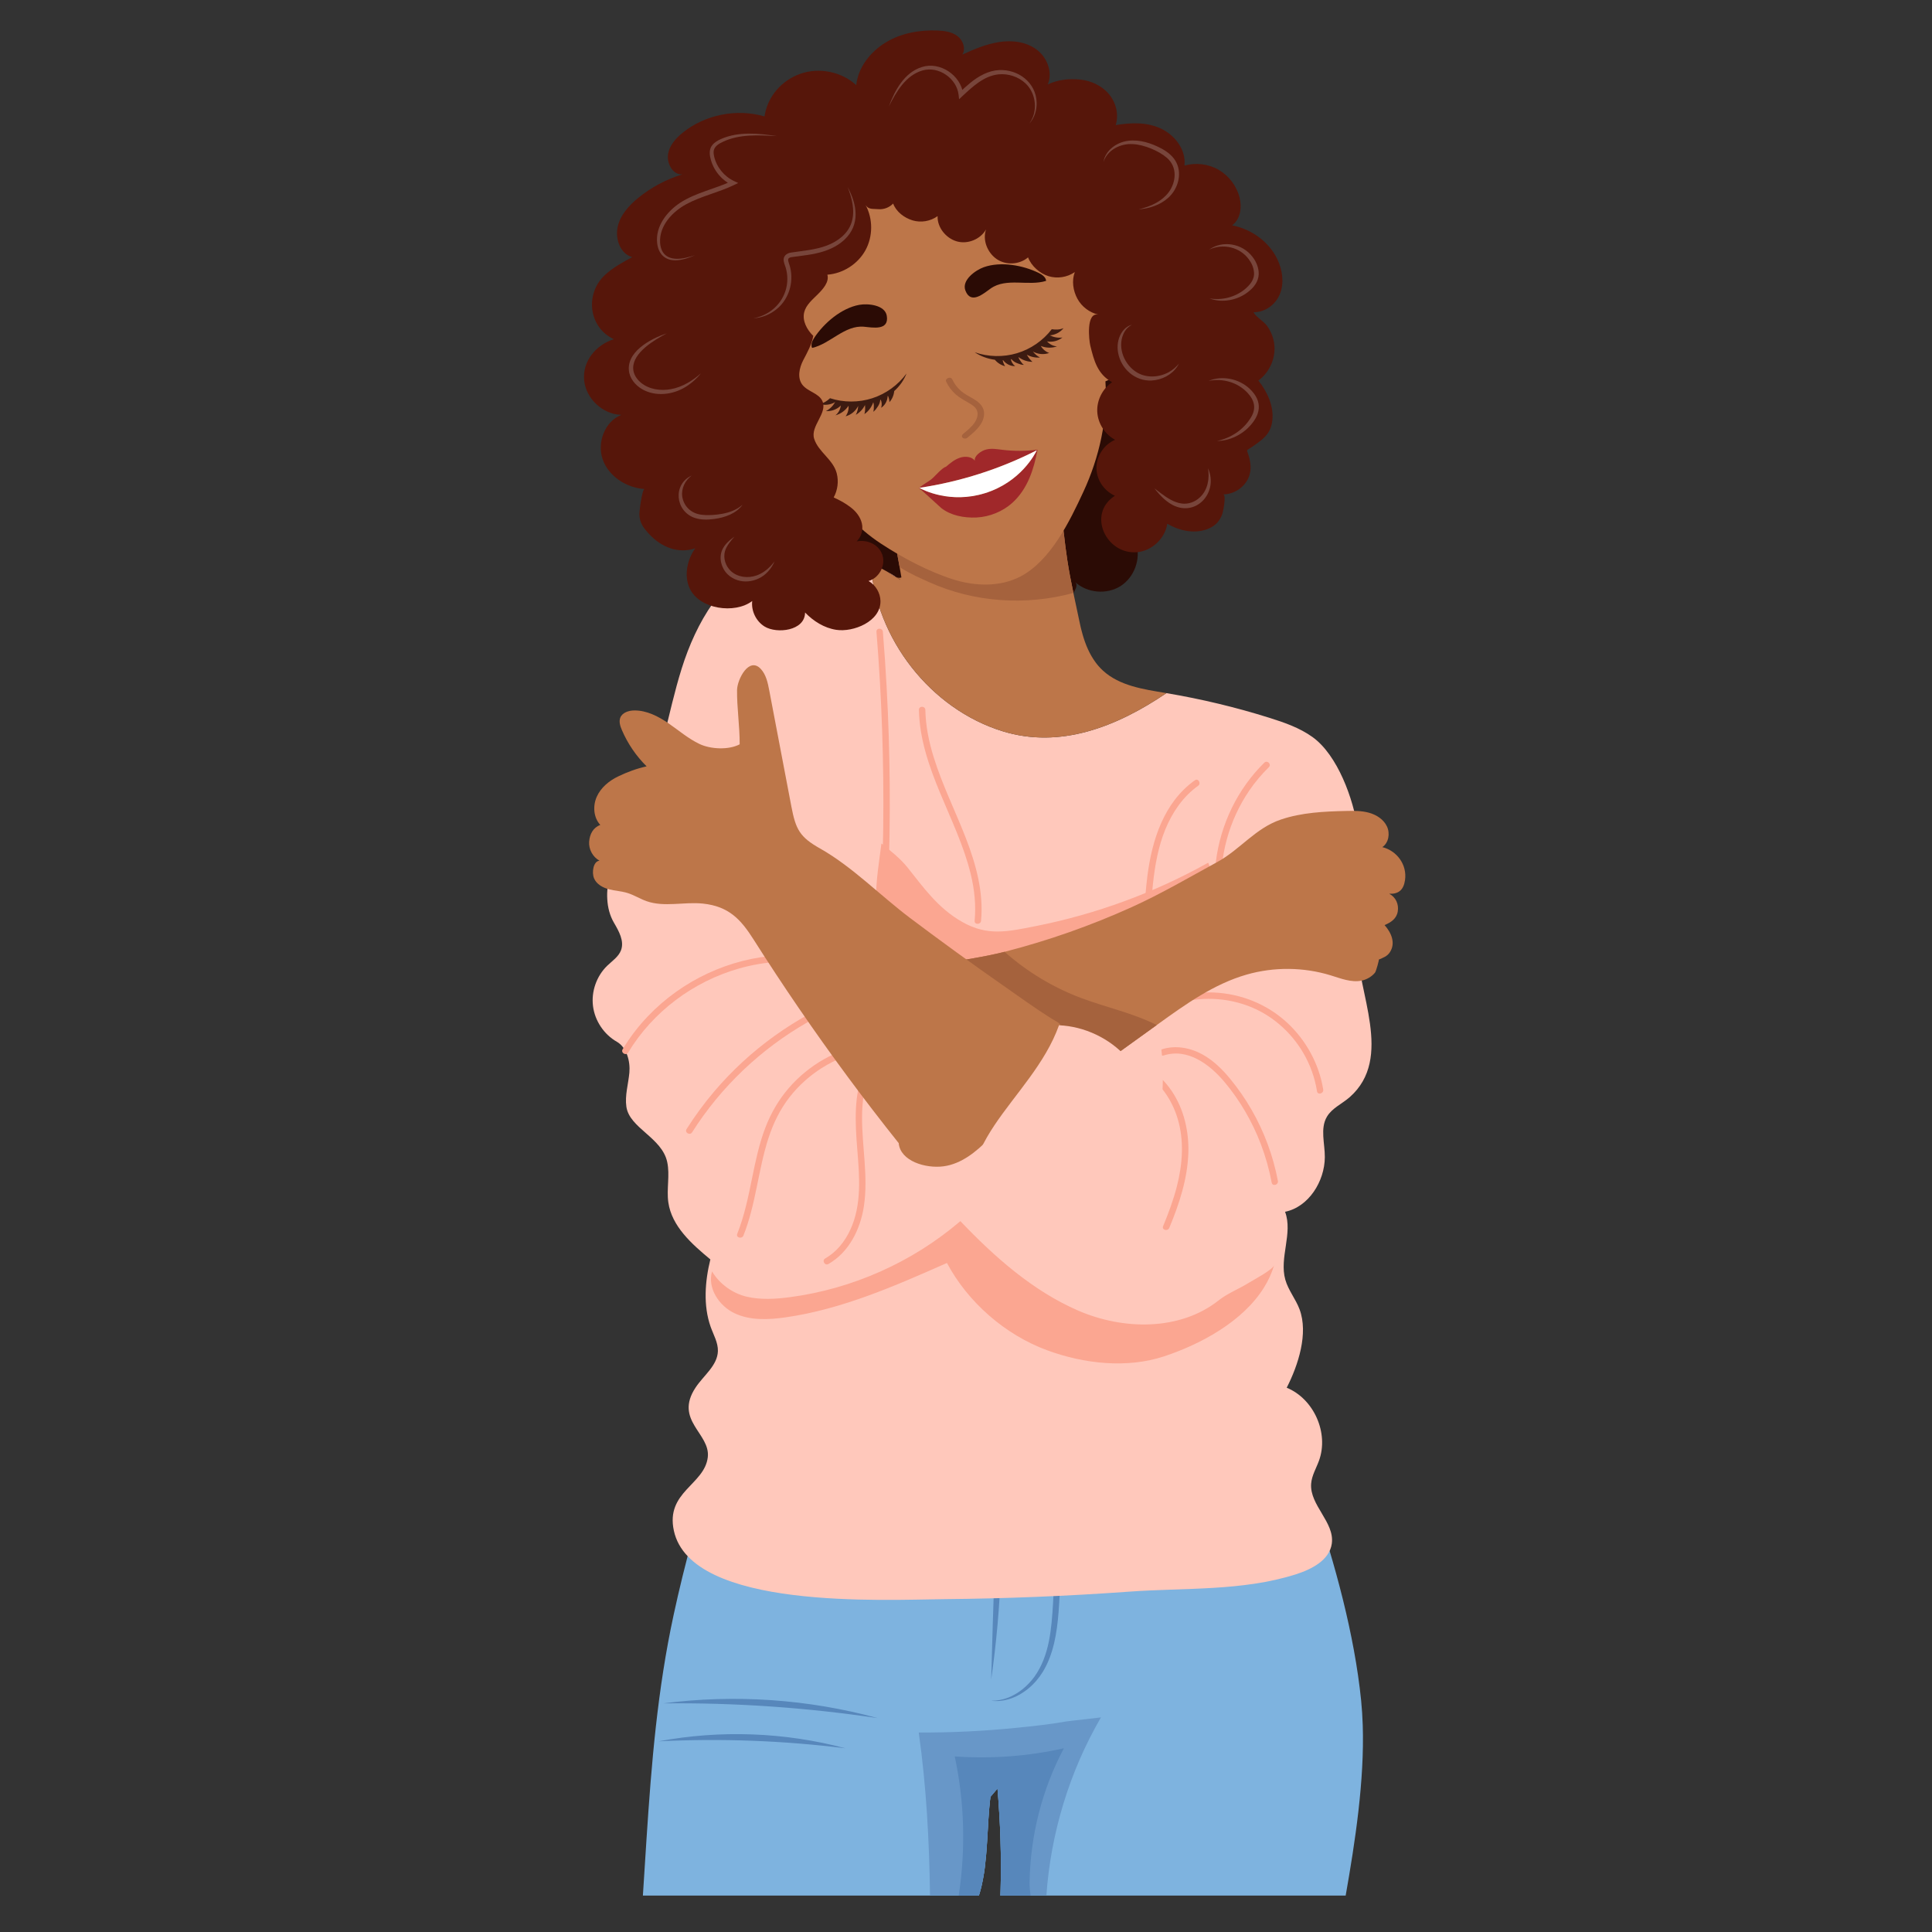 <svg xmlns="http://www.w3.org/2000/svg" xmlns:xlink="http://www.w3.org/1999/xlink" width="500" zoomAndPan="magnify" viewBox="0 0 375 375" height="500" preserveAspectRatio="xMidYMid meet" version="1.0"><rect x="0" y="0" width="375" height="375" fill="#333333" stroke="none"/><defs><clipPath id="8df83378a3"><path d="M 124 258 L 265 258 L 265 367.988 L 124 367.988 Z M 124 258 " clip-rule="nonzero"/></clipPath><clipPath id="51fe2c956b"><path d="M 178 333 L 214 333 L 214 367.988 L 178 367.988 Z M 178 333 " clip-rule="nonzero"/></clipPath><clipPath id="1385461125"><path d="M 185 339 L 207 339 L 207 367.988 L 185 367.988 Z M 185 339 " clip-rule="nonzero"/></clipPath><clipPath id="8b5c642b1f"><path d="M 170.262 157.23 L 272.773 157.23 L 272.773 217.508 L 170.262 217.508 Z M 170.262 157.23 " clip-rule="nonzero"/></clipPath><clipPath id="e5ccb83047"><path d="M 113.027 5.738 L 249 5.738 L 249 123 L 113.027 123 Z M 113.027 5.738 " clip-rule="nonzero"/></clipPath></defs><path fill="#2b0b05" d="M 140.93 77.891 C 140.754 80.574 141.047 83.824 141.91 87.746 C 143.633 95.598 147.516 102.945 152.918 108.887 C 156.34 112.648 164.98 121.297 170.672 117.43 C 171.258 120.082 173.609 122.254 176.305 122.633 C 179 123.012 181.859 121.574 183.156 119.184 C 186.25 120.215 190.023 122.234 193.262 122.527 C 196.559 122.832 200.32 121.629 203.219 120.117 C 204.18 119.617 210.242 114.41 208.688 112.984 C 211.023 115.121 214.824 115.457 217.496 113.758 C 220.172 112.059 221.48 108.48 220.531 105.461 C 228.949 102.395 229.402 90.332 228.531 82.898 C 226.508 65.695 213.121 56.449 201.844 60.305 C 194.637 62.766 189.605 68.438 182.031 69.047 C 170.84 69.945 142.273 57.441 140.93 77.891 " fill-opacity="1" fill-rule="nonzero"/><g clip-path="url(#8df83378a3)"><path fill="#7eb3df" d="M 124.785 367.926 L 190 367.926 C 190.059 367.75 190.113 367.57 190.168 367.395 C 190.195 367.301 190.219 367.211 190.246 367.121 C 190.273 367.031 190.297 366.941 190.32 366.848 C 190.371 366.664 190.418 366.48 190.465 366.293 C 190.512 366.105 190.555 365.918 190.594 365.727 C 190.742 365.062 190.867 364.379 190.977 363.684 C 190.992 363.586 191.008 363.484 191.023 363.387 C 191.039 363.285 191.051 363.184 191.066 363.086 C 191.078 363.008 191.09 362.93 191.102 362.852 C 191.117 362.727 191.133 362.602 191.148 362.477 C 191.16 362.375 191.176 362.277 191.184 362.176 C 191.262 361.562 191.324 360.941 191.379 360.32 C 191.387 360.246 191.395 360.172 191.398 360.102 C 191.402 360.07 191.406 360.039 191.41 360.008 C 191.422 359.871 191.434 359.73 191.441 359.59 C 191.453 359.48 191.461 359.371 191.469 359.258 C 191.484 359.094 191.496 358.926 191.508 358.758 C 191.543 358.289 191.574 357.82 191.602 357.352 C 191.621 357.031 191.641 356.711 191.66 356.391 C 191.668 356.285 191.672 356.176 191.68 356.074 C 191.684 355.965 191.691 355.859 191.699 355.75 C 191.723 355.328 191.746 354.902 191.773 354.484 C 191.789 354.168 191.809 353.852 191.828 353.539 C 191.828 353.508 191.832 353.477 191.836 353.445 C 191.84 353.344 191.848 353.242 191.852 353.141 C 191.859 353.039 191.867 352.938 191.871 352.836 C 191.887 352.656 191.898 352.477 191.91 352.297 C 191.918 352.176 191.93 352.051 191.938 351.93 C 191.945 351.828 191.953 351.73 191.961 351.629 C 191.973 351.43 191.992 351.234 192.008 351.039 C 192.016 350.938 192.023 350.844 192.031 350.742 C 192.051 350.559 192.066 350.375 192.086 350.191 C 192.086 350.18 192.086 350.172 192.086 350.164 C 192.105 349.977 192.125 349.789 192.145 349.605 C 192.176 349.316 192.211 349.031 192.246 348.746 C 192.672 348.32 193.184 347.598 193.613 347.172 C 193.668 347.805 193.715 348.434 193.766 349.066 C 193.836 350.016 193.898 350.965 193.953 351.914 C 193.977 352.246 193.992 352.582 194.012 352.914 C 194.043 353.516 194.074 354.117 194.102 354.719 C 194.102 354.746 194.102 354.777 194.105 354.805 C 194.129 355.414 194.152 356.023 194.176 356.633 C 194.238 358.543 194.273 360.461 194.273 362.375 C 194.273 362.629 194.27 362.883 194.27 363.141 C 194.266 363.68 194.262 364.215 194.254 364.754 C 194.25 364.984 194.246 365.215 194.242 365.445 C 194.234 365.867 194.227 366.293 194.215 366.723 C 194.211 366.891 194.203 367.062 194.199 367.23 C 194.191 367.465 194.184 367.695 194.176 367.926 L 261.195 367.926 C 263.023 357.523 264.852 345.668 264.508 334.875 C 264.453 333.242 264.352 331.633 264.195 330.059 C 262.898 317.215 259.098 303.449 254.977 291.25 C 250.789 278.848 244.441 267.145 234.852 258.223 C 234.539 258.305 234.223 258.383 233.906 258.461 C 231.008 259.188 228.102 259.852 225.195 260.457 C 225.086 260.484 224.977 260.508 224.867 260.527 C 224.242 260.656 223.621 260.781 222.996 260.906 C 212.137 263.055 201.23 264.352 190.309 264.629 C 186.953 264.715 183.602 264.707 180.242 264.598 C 178.707 264.547 177.168 264.477 175.629 264.383 C 168.566 263.957 161.504 263.078 154.441 261.699 C 152.285 261.277 150.129 260.812 147.969 260.297 C 145.863 265.117 143.891 269.992 142.051 274.918 C 140.922 277.953 139.84 281.008 138.816 284.078 C 135.602 293.699 132.906 303.492 130.762 313.402 C 129.973 317.039 129.309 320.664 128.742 324.285 C 126.473 338.773 125.746 353.176 124.785 367.926 " fill-opacity="1" fill-rule="nonzero"/></g><path fill="#5787bb" d="M 241.891 269.723 C 229.5 272.855 217.066 275.91 204.34 277.234 C 201.598 277.516 198.719 277.723 195.957 277.805 C 187.035 278.062 178.082 277.57 169.207 276.625 C 161.078 275.758 152.988 274.5 144.922 273.043 C 156.367 275.828 168.062 277.766 179.82 278.629 C 189.043 279.273 198.355 279.273 207.523 277.98 C 219.215 276.359 230.672 273.281 241.891 269.723 " fill-opacity="1" fill-rule="nonzero"/><path fill="#5787bb" d="M 203.82 282.484 C 204.684 292.027 204.984 301.594 204.398 311.156 C 204.098 316.062 203.734 321.332 200.785 325.445 C 199.488 327.219 197.738 328.703 195.676 329.512 C 194.633 329.918 193.516 330.125 192.391 330.113 C 193.523 330.262 194.684 330.145 195.781 329.82 C 198.566 328.988 200.902 326.949 202.414 324.5 C 204.527 321.023 205.148 316.902 205.469 312.922 C 206.238 302.77 205.789 292.48 203.82 282.484 " fill-opacity="1" fill-rule="nonzero"/><path fill="#5787bb" d="M 193.828 283.41 C 193.27 297.145 192.754 312.223 192.391 325.969 C 194.418 311.898 194.895 297.586 193.828 283.41 " fill-opacity="1" fill-rule="nonzero"/><path fill="#5787bb" d="M 191.781 266.391 C 191.27 268.387 191.117 270.414 191.059 272.457 C 191.027 274.5 191.094 276.527 191.527 278.547 C 192.043 276.551 192.191 274.523 192.25 272.48 C 192.277 270.438 192.211 268.406 191.781 266.391 " fill-opacity="1" fill-rule="nonzero"/><path fill="#5787bb" d="M 165.344 277.707 C 163.168 284.863 160.879 293.09 153.629 296.617 C 148.199 299.328 142.012 299.34 136.039 299.641 C 142.094 300.195 148.543 300.383 154.156 297.668 C 161.785 294.016 164.156 285.41 165.344 277.707 " fill-opacity="1" fill-rule="nonzero"/><path fill="#5787bb" d="M 226.07 276.031 C 228.246 283.191 230.539 291.418 237.785 294.945 C 243.219 297.656 249.402 297.668 255.379 297.969 C 249.324 298.523 242.871 298.711 237.258 295.996 C 229.629 292.344 227.262 283.738 226.07 276.031 " fill-opacity="1" fill-rule="nonzero"/><path fill="#5787bb" d="M 128.73 330.625 C 142.68 330.473 156.566 331.434 170.367 333.488 C 156.883 329.801 142.594 328.824 128.73 330.625 " fill-opacity="1" fill-rule="nonzero"/><path fill="#5787bb" d="M 127.828 337.992 C 139.949 337.391 152.039 337.848 164.082 339.34 C 152.324 336.207 139.789 335.75 127.828 337.992 " fill-opacity="1" fill-rule="nonzero"/><g clip-path="url(#51fe2c956b)"><path fill="#6897c8" d="M 178.328 336.281 C 179.809 346.754 180.375 357.34 180.516 367.926 L 190 367.926 C 190.059 367.75 190.113 367.57 190.168 367.395 C 190.195 367.301 190.219 367.211 190.246 367.121 C 190.273 367.031 190.297 366.941 190.32 366.848 C 190.371 366.664 190.418 366.48 190.465 366.293 C 190.512 366.105 190.555 365.918 190.594 365.727 C 190.742 365.062 190.867 364.379 190.977 363.684 C 190.992 363.586 191.008 363.484 191.023 363.387 C 191.039 363.285 191.051 363.184 191.066 363.086 C 191.078 363.008 191.09 362.93 191.102 362.852 C 191.117 362.727 191.133 362.602 191.148 362.477 C 191.16 362.375 191.176 362.277 191.184 362.176 C 191.262 361.562 191.324 360.941 191.379 360.32 C 191.387 360.246 191.395 360.172 191.398 360.102 C 191.402 360.07 191.406 360.039 191.41 360.008 C 191.422 359.871 191.434 359.73 191.441 359.59 C 191.453 359.48 191.461 359.371 191.469 359.258 C 191.484 359.094 191.496 358.926 191.508 358.758 C 191.543 358.289 191.574 357.82 191.602 357.352 C 191.621 357.031 191.641 356.711 191.66 356.391 C 191.668 356.285 191.672 356.176 191.68 356.074 C 191.684 355.965 191.691 355.859 191.699 355.75 C 191.723 355.328 191.746 354.902 191.773 354.484 C 191.789 354.168 191.809 353.852 191.828 353.539 C 191.828 353.508 191.832 353.477 191.836 353.445 C 191.84 353.344 191.848 353.242 191.852 353.141 C 191.859 353.039 191.867 352.938 191.871 352.836 C 191.887 352.656 191.898 352.477 191.91 352.297 C 191.918 352.176 191.93 352.051 191.938 351.93 C 191.945 351.828 191.953 351.73 191.961 351.629 C 191.973 351.43 191.992 351.234 192.008 351.039 C 192.016 350.938 192.023 350.844 192.031 350.742 C 192.051 350.559 192.066 350.375 192.086 350.191 C 192.086 350.18 192.086 350.172 192.086 350.164 C 192.105 349.977 192.125 349.789 192.145 349.605 C 192.176 349.316 192.211 349.031 192.246 348.746 C 192.672 348.32 193.184 347.598 193.613 347.172 C 193.668 347.805 193.715 348.434 193.766 349.066 C 193.836 350.016 193.898 350.965 193.953 351.914 C 193.977 352.246 193.992 352.582 194.012 352.914 C 194.047 353.516 194.074 354.117 194.102 354.719 C 194.102 354.746 194.102 354.777 194.105 354.805 C 194.133 355.414 194.152 356.023 194.176 356.633 C 194.238 358.543 194.273 360.461 194.273 362.375 C 194.273 362.629 194.27 362.883 194.27 363.141 C 194.266 363.68 194.262 364.215 194.254 364.754 C 194.25 364.984 194.246 365.215 194.242 365.445 C 194.234 365.867 194.227 366.293 194.215 366.723 C 194.211 366.891 194.203 367.062 194.199 367.23 C 194.191 367.465 194.184 367.695 194.176 367.926 L 203.102 367.926 C 203.953 355.801 207.582 343.863 213.695 333.344 C 213.672 333.379 207.477 334.039 206.906 334.141 C 203.777 334.703 200.586 335.035 197.426 335.355 C 191.082 336 184.707 336.309 178.328 336.281 " fill-opacity="1" fill-rule="nonzero"/></g><g clip-path="url(#1385461125)"><path fill="#5787bb" d="M 186.082 367.926 L 190 367.926 C 190.059 367.75 190.113 367.57 190.168 367.395 C 190.195 367.301 190.219 367.211 190.246 367.121 C 190.273 367.031 190.297 366.941 190.32 366.848 C 190.371 366.664 190.418 366.48 190.465 366.293 C 190.512 366.105 190.555 365.918 190.594 365.727 C 190.742 365.062 190.867 364.379 190.977 363.684 C 190.992 363.586 191.008 363.484 191.023 363.387 C 191.039 363.285 191.051 363.184 191.066 363.086 C 191.078 363.008 191.09 362.93 191.102 362.852 C 191.117 362.727 191.133 362.602 191.148 362.477 C 191.16 362.375 191.176 362.277 191.184 362.176 C 191.262 361.562 191.324 360.941 191.379 360.32 C 191.387 360.246 191.395 360.172 191.398 360.102 C 191.402 360.07 191.406 360.039 191.41 360.008 C 191.422 359.871 191.434 359.73 191.441 359.59 C 191.453 359.48 191.461 359.371 191.469 359.258 C 191.484 359.094 191.496 358.926 191.508 358.758 C 191.543 358.289 191.574 357.82 191.602 357.352 C 191.621 357.031 191.641 356.711 191.66 356.391 C 191.668 356.285 191.672 356.176 191.68 356.074 C 191.684 355.965 191.691 355.859 191.699 355.75 C 191.723 355.328 191.746 354.902 191.773 354.484 C 191.789 354.168 191.809 353.852 191.828 353.539 C 191.828 353.508 191.832 353.477 191.836 353.445 C 191.84 353.344 191.848 353.242 191.852 353.141 C 191.859 353.039 191.867 352.938 191.871 352.836 C 191.887 352.656 191.898 352.477 191.91 352.297 C 191.918 352.176 191.93 352.051 191.938 351.93 C 191.945 351.828 191.953 351.73 191.961 351.629 C 191.973 351.43 191.992 351.234 192.008 351.039 C 192.016 350.938 192.023 350.844 192.031 350.742 C 192.051 350.559 192.066 350.375 192.086 350.191 C 192.086 350.18 192.086 350.172 192.086 350.164 C 192.105 349.977 192.125 349.789 192.145 349.605 C 192.176 349.316 192.211 349.031 192.246 348.746 C 192.672 348.32 193.184 347.598 193.613 347.172 C 193.668 347.805 193.715 348.434 193.766 349.066 C 193.836 350.016 193.898 350.965 193.953 351.914 C 193.977 352.246 193.992 352.582 194.012 352.914 C 194.047 353.516 194.074 354.117 194.102 354.719 C 194.102 354.746 194.102 354.777 194.105 354.805 C 194.133 355.414 194.152 356.023 194.176 356.633 C 194.238 358.543 194.273 360.461 194.273 362.375 C 194.273 362.629 194.27 362.883 194.27 363.141 C 194.266 363.68 194.262 364.215 194.254 364.754 C 194.25 364.984 194.246 365.215 194.242 365.445 C 194.234 365.867 194.227 366.293 194.215 366.723 C 194.211 366.891 194.203 367.062 194.199 367.23 C 194.191 367.465 194.184 367.695 194.176 367.926 L 200.031 367.926 C 199.922 367.039 199.828 366.191 199.84 365.445 C 199.969 356.383 202.242 347.348 206.5 339.336 C 199.566 340.895 192.402 341.426 185.312 340.918 C 187.211 349.773 187.461 358.977 186.082 367.926 " fill-opacity="1" fill-rule="nonzero"/></g><path fill="#5787bb" d="M 194.312 272.156 C 194.312 274.297 196.051 276.031 198.195 276.031 C 200.34 276.031 202.078 274.297 202.078 272.156 C 202.078 270.016 200.34 268.277 198.195 268.277 C 196.051 268.277 194.312 270.016 194.312 272.156 " fill-opacity="1" fill-rule="nonzero"/><path fill="#ffc8bb" d="M 174.012 112.062 C 173.34 111.824 172.668 111.219 172.137 110.918 C 172.773 111.277 173.402 111.66 174.012 112.062 " fill-opacity="1" fill-rule="nonzero"/><path fill="#ffc8bb" d="M 261.973 212.961 C 260.504 214.254 258.547 215.07 257.555 216.754 C 256.199 219.055 257.168 221.953 257.148 224.621 C 257.113 229.301 254.016 234.27 249.43 235.207 C 250.992 239.363 248.266 244.117 249.48 248.391 C 250.062 250.449 251.512 252.16 252.254 254.168 C 253.973 258.816 252.008 264.941 249.75 269.355 C 255.027 271.52 257.965 278.152 256.02 283.504 C 255.477 284.996 254.609 286.41 254.492 287.988 C 254.18 292.156 259.082 295.473 258.504 299.613 C 258.059 302.828 254.582 304.609 251.48 305.59 C 241.094 308.879 229.961 308.156 219.168 308.938 C 207.203 309.801 195.211 310.285 183.215 310.395 C 171.703 310.5 134.125 312.559 130.793 297.09 C 129.172 289.566 136.742 288.195 137.379 282.859 C 137.934 278.223 130.777 275.719 135.016 269.316 C 136.57 266.969 139.262 265.059 139.344 262.238 C 139.387 260.586 138.48 259.078 137.93 257.52 C 136.477 253.402 136.832 248.695 137.879 244.453 C 134.258 241.453 130.379 238.016 129.719 233.363 C 129.355 230.777 130.055 228.109 129.508 225.559 C 128.484 220.77 122.172 218.984 121.578 214.805 C 121.266 212.613 121.957 210.418 122.16 208.215 C 122.363 206.012 121.645 203.297 119.719 202.199 C 117.223 200.773 115.461 198.133 115.102 195.285 C 114.742 192.434 115.797 189.441 117.863 187.445 C 118.84 186.5 120.074 185.703 120.543 184.43 C 121.203 182.645 120.125 180.742 119.168 179.102 C 117.539 176.309 117.637 172.895 118.297 169.793 C 119.316 164.996 122.227 160.852 124.348 156.426 C 128.363 148.035 129.531 138.605 132.324 129.734 C 135.113 120.863 140.223 111.891 148.844 108.379 C 155.281 105.758 162.559 106.539 168.984 109.344 C 170.016 123.945 180.57 137.613 194.637 141.945 C 205.73 145.359 216.66 141.133 226.402 134.535 C 233.184 135.676 239.887 137.281 246.445 139.344 C 249.34 140.254 252.254 141.273 254.723 143.035 C 259.664 146.559 262.703 155.145 263.551 160.934 C 264.633 168.297 263.395 175.746 263.387 183.133 C 263.375 192.465 270.602 205.352 261.973 212.961 " fill-opacity="1" fill-rule="nonzero"/><path fill="#bd7649" d="M 226.402 134.535 C 216.66 141.133 205.73 145.359 194.637 141.945 C 180.57 137.613 170.016 123.945 168.984 109.344 C 169.5 109.57 170.012 109.809 170.516 110.059 C 170.574 110.086 170.637 110.117 170.695 110.148 C 170.789 110.195 170.883 110.242 170.973 110.289 C 171.102 110.359 171.234 110.426 171.363 110.496 C 171.492 110.562 171.621 110.633 171.75 110.703 C 171.879 110.777 172.008 110.848 172.137 110.918 C 172.668 111.219 173.34 111.824 174.012 112.062 C 174.273 112.23 174.527 112.402 174.785 112.578 C 174.688 112.512 174.598 112.367 174.516 112.16 C 174.668 112.164 174.816 112.137 174.961 112.074 C 174.859 111.406 174.738 110.742 174.617 110.074 C 174.383 108.824 174.141 107.57 173.988 106.305 C 173.957 106.059 173.918 105.801 173.883 105.547 C 173.883 105.543 173.883 105.543 173.883 105.543 C 173.91 104.477 174.008 103.633 174.18 103.34 C 175.523 101.051 179.883 101.719 182.516 101.703 L 182.523 101.703 C 182.531 101.707 182.543 101.707 182.555 101.703 C 182.605 101.703 182.652 101.703 182.703 101.703 C 182.727 101.703 182.754 101.703 182.777 101.703 C 182.812 101.699 182.848 101.699 182.887 101.699 C 184.766 101.633 186.648 101.578 188.531 101.535 C 189.16 101.52 189.785 101.508 190.414 101.496 C 192.926 101.453 195.438 101.43 197.949 101.43 L 197.953 101.43 C 198.441 101.43 198.93 101.434 199.414 101.434 C 199.652 101.434 199.895 101.438 200.133 101.438 C 200.371 101.438 200.609 101.441 200.852 101.441 C 200.918 101.441 200.984 101.441 201.051 101.441 C 201.262 101.441 201.477 101.445 201.688 101.449 C 201.898 101.449 202.109 101.453 202.324 101.453 C 202.723 101.457 203.125 101.461 203.527 101.469 C 203.625 101.469 203.727 101.469 203.824 101.473 C 204.281 101.477 204.738 101.484 205.195 101.492 L 205.199 101.492 C 206.094 101.559 206.305 101.871 206.477 103.422 C 206.668 105.168 206.895 106.91 207.152 108.652 C 207.477 110.82 207.898 112.961 208.344 115.09 C 208.734 116.938 209.141 118.781 209.52 120.633 C 209.59 120.961 209.66 121.289 209.734 121.617 C 209.758 121.711 209.777 121.805 209.801 121.895 C 209.805 121.914 209.812 121.938 209.816 121.957 C 209.84 122.062 209.867 122.164 209.895 122.266 C 209.977 122.598 210.062 122.922 210.16 123.246 C 210.715 125.168 211.488 126.992 212.641 128.551 C 212.672 128.594 212.703 128.641 212.738 128.684 C 212.809 128.773 212.875 128.863 212.945 128.949 C 213.016 129.035 213.09 129.121 213.16 129.207 C 213.199 129.25 213.234 129.293 213.273 129.336 C 213.383 129.461 213.496 129.586 213.617 129.707 C 213.652 129.746 213.695 129.789 213.734 129.828 C 213.855 129.949 213.977 130.066 214.105 130.184 C 217.324 133.125 221.945 133.789 226.25 134.508 C 226.301 134.516 226.352 134.523 226.402 134.535 " fill-opacity="1" fill-rule="nonzero"/><path fill="#bd7649" d="M 174.785 112.578 C 174.527 112.402 174.273 112.23 174.012 112.062 C 174.18 112.121 174.348 112.156 174.516 112.16 C 174.598 112.367 174.688 112.512 174.785 112.578 " fill-opacity="1" fill-rule="nonzero"/><path fill="#bd7649" d="M 182.516 101.703 C 179.883 101.719 175.523 101.051 174.18 103.34 C 174.008 103.633 173.91 104.477 173.883 105.543 C 173.742 104.527 173.668 103.484 174.484 102.742 C 176.453 100.953 180.027 101.703 182.516 101.703 " fill-opacity="1" fill-rule="nonzero"/><path fill="#bd7649" d="M 203.824 101.473 C 204.406 101.48 204.852 101.469 205.195 101.492 C 204.738 101.484 204.281 101.477 203.824 101.473 " fill-opacity="1" fill-rule="nonzero"/><path fill="#bd7649" d="M 209.895 122.266 C 209.977 122.594 210.066 122.918 210.16 123.246 C 210.062 122.922 209.977 122.598 209.895 122.266 " fill-opacity="1" fill-rule="nonzero"/><path fill="#bd7649" d="M 210.16 123.246 C 210.711 125.141 211.48 126.977 212.641 128.551 C 211.488 126.992 210.715 125.168 210.16 123.246 " fill-opacity="1" fill-rule="nonzero"/><path fill="#fba691" d="M 170.121 122.625 C 171.145 135.281 171.586 147.984 171.434 160.68 C 171.391 164.25 171.297 167.816 171.16 171.383 C 171.133 172.184 172.379 172.184 172.41 171.383 C 172.891 158.695 172.789 145.984 172.094 133.309 C 171.898 129.746 171.656 126.184 171.367 122.625 C 171.305 121.832 170.059 121.828 170.121 122.625 " fill-opacity="1" fill-rule="nonzero"/><path fill="#fba691" d="M 178.363 137.789 C 178.469 143.406 180.336 148.754 182.465 153.891 C 184.602 159.062 187.074 164.152 188.406 169.609 C 189.137 172.594 189.465 175.652 189.176 178.719 C 189.102 179.516 190.348 179.512 190.422 178.719 C 190.941 173.191 189.445 167.773 187.465 162.66 C 185.43 157.402 182.883 152.332 181.215 146.934 C 180.297 143.961 179.672 140.906 179.609 137.789 C 179.594 136.988 178.348 136.984 178.363 137.789 " fill-opacity="1" fill-rule="nonzero"/><path fill="#fba691" d="M 231.926 151.449 C 225.922 155.723 223.605 163.031 222.711 170.023 C 222.418 172.309 222.254 174.613 222.086 176.91 C 222.027 177.711 223.273 177.707 223.332 176.91 C 223.844 169.824 224.438 162.289 228.75 156.336 C 229.805 154.879 231.086 153.57 232.555 152.523 C 233.203 152.062 232.582 150.984 231.926 151.449 " fill-opacity="1" fill-rule="nonzero"/><path fill="#fba691" d="M 245.402 148.035 C 240.211 153.133 236.918 159.973 236.012 167.172 C 235.758 169.203 235.707 171.254 235.859 173.297 C 235.918 174.09 237.164 174.094 237.105 173.297 C 236.594 166.32 238.527 159.277 242.453 153.492 C 243.574 151.84 244.859 150.312 246.281 148.914 C 246.855 148.352 245.973 147.469 245.402 148.035 " fill-opacity="1" fill-rule="nonzero"/><path fill="#fba691" d="M 226.934 195.289 C 231.793 193.426 237.238 193.406 242.125 195.195 C 246.676 196.859 250.5 200.18 252.945 204.336 C 254.301 206.645 255.211 209.176 255.633 211.816 C 255.758 212.605 256.961 212.273 256.836 211.484 C 256.051 206.574 253.547 201.969 249.91 198.574 C 246.012 194.93 240.879 192.859 235.555 192.641 C 232.512 192.512 229.441 193 226.602 194.09 C 225.859 194.371 226.18 195.578 226.934 195.289 " fill-opacity="1" fill-rule="nonzero"/><path fill="#fba691" d="M 225.879 204.863 C 230.566 203.363 234.84 206.645 237.688 210.031 C 240.676 213.59 243.055 217.699 244.715 222.035 C 245.645 224.469 246.352 226.988 246.836 229.551 C 246.988 230.336 248.188 230.004 248.039 229.219 C 247.129 224.391 245.402 219.723 242.961 215.457 C 241.73 213.309 240.312 211.262 238.734 209.352 C 237.227 207.531 235.5 205.828 233.414 204.676 C 231.043 203.363 228.172 202.824 225.547 203.664 C 224.785 203.906 225.109 205.109 225.879 204.863 " fill-opacity="1" fill-rule="nonzero"/><path fill="#fba691" d="M 221.855 208.176 C 225.219 210.098 227.465 213.449 228.574 217.102 C 229.875 221.402 229.535 225.957 228.434 230.262 C 227.758 232.91 226.805 235.477 225.758 238 C 225.449 238.738 226.656 239.062 226.957 238.332 C 228.891 233.684 230.508 228.797 230.66 223.723 C 230.781 219.543 229.789 215.258 227.43 211.762 C 226.145 209.863 224.48 208.242 222.484 207.098 C 221.789 206.699 221.16 207.777 221.855 208.176 " fill-opacity="1" fill-rule="nonzero"/><path fill="#fba691" d="M 167.867 207.332 C 165.656 212.309 165.973 217.801 166.398 223.098 C 166.816 228.305 167.309 233.855 165.027 238.734 C 163.965 241.008 162.371 243.008 160.168 244.266 C 159.473 244.664 160.098 245.738 160.797 245.34 C 164.82 243.047 167.016 238.543 167.684 234.105 C 168.551 228.328 167.293 222.559 167.324 216.773 C 167.344 213.773 167.715 210.727 168.941 207.961 C 169.266 207.234 168.191 206.598 167.867 207.332 " fill-opacity="1" fill-rule="nonzero"/><path fill="#fba691" d="M 168.047 202.668 C 162.312 203.66 156.973 206.734 153.16 211.121 C 151.16 213.426 149.637 216.047 148.547 218.895 C 147.352 222.02 146.668 225.305 146 228.57 C 145.246 232.262 144.5 235.973 143.098 239.484 C 142.801 240.23 144.008 240.551 144.301 239.816 C 146.73 233.734 147.145 227.105 149.16 220.902 C 150.086 218.047 151.398 215.336 153.25 212.961 C 154.988 210.734 157.121 208.812 159.512 207.297 C 162.215 205.586 165.223 204.418 168.379 203.871 C 169.168 203.734 168.832 202.535 168.047 202.668 " fill-opacity="1" fill-rule="nonzero"/><path fill="#fba691" d="M 164.285 193.414 C 154.387 197.367 145.504 203.746 138.613 211.871 C 136.664 214.172 134.875 216.609 133.262 219.156 C 132.832 219.836 133.91 220.457 134.336 219.785 C 139.918 210.965 147.695 203.582 156.762 198.406 C 159.289 196.965 161.914 195.691 164.617 194.613 C 165.352 194.32 165.031 193.117 164.285 193.414 " fill-opacity="1" fill-rule="nonzero"/><path fill="#fba691" d="M 151.223 185.434 C 141.629 185.953 132.379 190.309 125.762 197.246 C 123.895 199.199 122.246 201.355 120.855 203.668 C 120.438 204.355 121.516 204.984 121.93 204.297 C 126.703 196.371 134.598 190.492 143.488 187.973 C 146.012 187.258 148.602 186.82 151.223 186.68 C 152.02 186.637 152.023 185.391 151.223 185.434 " fill-opacity="1" fill-rule="nonzero"/><path fill="#fba691" d="M 176.117 168.332 C 179.242 172.258 182.094 176.316 186.789 178.961 C 191.707 181.734 195.543 180.84 201.023 179.758 C 212.738 177.441 224.09 173.277 234.512 167.449 C 235.902 170.652 235.039 174.492 233.055 177.363 C 231.074 180.234 228.121 182.285 225.098 184.027 C 217.688 188.312 209.52 191.129 201.289 193.488 C 195.75 195.078 190.004 196.484 184.277 195.848 C 178.652 195.219 169.883 191.168 169.387 184.754 C 169.125 181.332 170.121 177.996 170.059 174.602 C 169.992 170.961 170.633 167.336 171.086 163.711 C 172.902 165.188 174.637 166.527 176.117 168.332 " fill-opacity="1" fill-rule="nonzero"/><path fill="#fba691" d="M 245.363 249.871 C 241.254 256.52 233.023 260.922 225.984 263.254 C 218.738 265.656 210.383 264.715 203.234 262.082 C 195.109 259.086 187.871 252.777 183.801 245.141 C 173.688 249.617 163.414 254.137 152.465 255.699 C 149.145 256.172 145.617 256.336 142.586 254.906 C 139.555 253.477 137.266 249.996 138.211 246.785 C 139.641 249.203 142.223 251.066 144.965 251.695 C 147.703 252.324 150.562 252.145 153.348 251.777 C 165.48 250.168 177.113 244.973 186.406 237.02 C 193.004 243.945 200.496 250.586 209.277 254.387 C 218.059 258.191 229.035 258.34 236.539 252.402 C 238.312 251 240.406 250.227 242.305 249.043 C 243.246 248.457 247.039 246.473 247.305 245.57 C 246.855 247.098 246.195 248.527 245.363 249.871 " fill-opacity="1" fill-rule="nonzero"/><g clip-path="url(#8b5c642b1f)"><path fill="#bd7649" d="M 272.715 170.812 C 272.441 172.742 271.457 173.559 269.652 173.477 C 270.934 174.16 271.543 175.5 271.301 176.934 C 271.059 178.359 269.941 179.055 268.742 179.559 C 270.02 180.98 270.953 183.023 269.777 184.824 C 269.246 185.637 268.488 185.879 267.633 186.25 C 267.719 186.211 267.117 188.508 266.887 188.793 C 266.273 189.562 265.246 190.148 264.289 190.34 C 262.277 190.746 260.258 189.922 258.301 189.32 C 253.023 187.699 247.273 187.645 241.969 189.168 C 235.641 190.984 230.16 194.898 224.82 198.746 C 224.719 198.82 224.617 198.891 224.516 198.965 C 216.773 204.543 209.031 210.121 201.285 215.695 C 200 216.625 198.531 217.598 196.961 217.375 C 195.562 217.18 194.488 216.086 193.527 215.055 C 189.48 210.719 185.434 206.379 181.387 202.039 C 179.258 199.762 177.234 197.254 174.945 195.141 C 173.398 193.707 171.453 192.738 170.328 190.844 C 174.383 188.793 178.637 187.797 182.957 187.02 C 186.949 186.301 190.992 185.762 194.984 184.746 C 195.02 184.738 195.055 184.727 195.09 184.719 C 203.512 182.555 211.742 179.656 219.664 176.074 C 225.406 173.48 230.762 170.328 236.277 167.316 C 240.738 164.879 243.656 160.75 248.629 159.07 C 252.676 157.703 257.016 157.5 261.285 157.406 C 262.781 157.371 264.305 157.352 265.746 157.758 C 267.188 158.16 268.562 159.051 269.203 160.402 C 269.844 161.754 269.551 163.586 268.312 164.426 C 271.164 165.145 273.137 167.852 272.715 170.812 " fill-opacity="1" fill-rule="nonzero"/></g><path fill="#a5623d" d="M 224.516 198.965 C 216.773 204.543 209.031 210.121 201.285 215.695 C 200 216.625 198.531 217.598 196.961 217.375 C 195.562 217.18 194.488 216.086 193.527 215.055 C 189.48 210.719 185.434 206.379 181.387 202.039 C 179.258 199.762 177.234 197.254 174.945 195.141 C 173.398 193.707 171.453 192.738 170.328 190.844 C 174.383 188.793 178.637 187.797 182.957 187.02 C 186.949 186.301 190.992 185.762 194.984 184.746 C 199.336 188.602 204.395 191.664 209.84 193.711 C 214.68 195.527 219.98 196.652 224.516 198.965 " fill-opacity="1" fill-rule="nonzero"/><path fill="#bd7649" d="M 153.605 156.543 C 152.176 149.035 150.746 141.527 149.312 134.016 C 149.027 132.527 148.703 130.953 147.672 129.844 C 145.391 127.375 143.09 131.875 143.062 133.938 C 143.02 137.332 143.59 140.973 143.57 144.473 C 141.441 145.598 137.945 145.438 135.77 144.406 C 133.594 143.371 131.75 141.773 129.766 140.406 C 127.781 139.043 125.523 137.871 123.113 137.898 C 122.039 137.91 120.816 138.289 120.406 139.281 C 120.094 140.055 120.375 140.926 120.703 141.691 C 121.828 144.324 123.469 146.734 125.508 148.75 C 123.602 149.164 121.75 149.852 119.988 150.699 C 118.23 151.543 116.629 152.863 115.832 154.645 C 115.035 156.422 115.191 158.691 116.52 160.121 C 115.133 160.629 114.461 161.898 114.352 163.371 C 114.242 164.844 115.062 166.348 116.363 167.059 C 115.141 167.172 114.832 169.355 115.305 170.484 C 115.781 171.617 116.977 172.285 118.168 172.602 C 119.355 172.914 120.605 172.965 121.777 173.324 C 123.07 173.719 124.227 174.469 125.5 174.918 C 128.965 176.133 132.793 175 136.441 175.387 C 141.457 175.922 143.785 178.434 146.289 182.387 C 149.145 186.895 152.082 191.348 155.098 195.75 C 161.223 204.691 167.676 213.41 174.438 221.883 C 174.75 225.371 179.656 226.844 183.133 226.383 C 186.609 225.918 189.512 223.547 191.957 221.035 C 196.586 216.293 200.309 210.746 203.418 204.918 C 204.133 203.586 205.406 201.855 205.703 200.371 C 206.09 198.453 205.77 198.758 203.984 197.633 C 200.852 195.664 197.836 193.465 194.801 191.348 C 188.648 187.055 182.578 182.652 176.586 178.137 C 170.91 173.859 165.359 168.172 159.184 164.699 C 155.23 162.473 154.457 160.996 153.605 156.543 " fill-opacity="1" fill-rule="nonzero"/><path fill="#ffc8bb" d="M 205.551 199 C 210.516 199.23 215.355 201.523 218.672 205.219 C 220.711 203.336 222.75 201.453 224.789 199.574 C 227.434 212.762 224.32 226.996 216.418 237.883 C 212.785 242.887 207.266 247.523 201.137 246.707 C 196.809 246.133 193.219 242.863 191.125 239.039 C 182.16 222.664 200.25 213.875 205.551 199 " fill-opacity="1" fill-rule="nonzero"/><path fill="#a5623d" d="M 208.344 115.09 C 199.156 117.609 189.074 116.926 180.379 113.012 C 178.586 112.207 176.77 111.41 175.102 110.363 C 174.945 110.266 174.781 110.168 174.617 110.074 C 174.383 108.824 174.141 107.57 173.988 106.305 C 173.957 106.059 173.918 105.801 173.883 105.547 C 173.91 104.477 174.008 103.633 174.18 103.34 C 175.523 101.051 179.883 101.719 182.516 101.703 C 182.531 101.707 182.543 101.707 182.555 101.703 C 182.605 101.703 182.652 101.703 182.703 101.703 C 182.766 101.703 182.824 101.699 182.887 101.699 C 187.902 101.52 192.926 101.43 197.949 101.43 C 198.438 101.43 198.926 101.434 199.414 101.434 C 199.895 101.438 200.371 101.438 200.852 101.441 C 200.918 101.441 200.984 101.441 201.051 101.441 C 201.477 101.445 201.898 101.449 202.324 101.453 C 202.824 101.461 203.324 101.465 203.824 101.473 C 204.281 101.477 204.738 101.484 205.195 101.492 L 205.199 101.492 C 206.094 101.559 206.305 101.871 206.477 103.422 C 206.668 105.168 206.895 106.91 207.152 108.652 C 207.477 110.82 207.898 112.961 208.344 115.09 " fill-opacity="1" fill-rule="nonzero"/><path fill="#bd7649" d="M 219.473 65.262 C 219.004 68.457 217.918 72.754 214.562 74.02 C 215.047 81.371 213.363 88.809 210.281 95.465 C 207.629 101.195 203.906 108.859 198.059 111.902 C 194.121 113.953 189.328 113.805 185.09 112.484 C 180.305 110.988 175.102 108.23 170.914 105.465 C 166.523 102.562 162.816 98.621 160.242 94.035 C 158.703 94.668 156.848 94.094 155.414 93.246 C 153.98 92.395 152.863 91.117 151.809 89.832 C 149.816 87.402 147.965 84.859 146.27 82.223 C 143.727 78.273 143.672 72.93 143.012 68.285 C 142.348 63.641 142.418 58.812 143.902 54.359 C 145.25 50.316 147.691 46.746 149.703 42.988 C 150.48 41.531 150.973 40.188 152.211 39.117 C 153.559 37.945 155.219 36.934 156.723 35.965 C 159.996 33.859 163.5 32.109 167.152 30.754 C 174.559 27.996 182.566 26.832 190.449 27.488 C 194.496 27.824 198.66 28.691 201.887 31.148 C 207.176 35.184 211.293 40.664 214.438 46.477 C 217.477 52.09 220.438 58.738 219.473 65.262 " fill-opacity="1" fill-rule="nonzero"/><path fill="#a5623d" d="M 150.156 74.859 C 150.875 75.555 151.609 76.266 152.129 77.129 C 152.688 78.051 152.941 79.051 152.805 80.129 C 152.688 81.078 152.316 82.066 152.398 82.965 C 152.465 83.727 152.746 84.41 153.211 85.02 C 153.715 85.68 154.449 86.219 155.223 86.422 C 155.555 86.508 155.816 86.77 155.762 87.137 C 155.719 87.449 155.379 87.766 155.047 87.676 C 153.301 87.219 151.859 85.859 151.34 84.117 C 151.055 83.148 151.094 82.211 151.301 81.23 C 151.504 80.285 151.742 79.352 151.367 78.418 C 150.965 77.406 150.152 76.605 149.383 75.863 C 149.137 75.625 149.039 75.266 149.266 74.977 C 149.457 74.727 149.91 74.621 150.156 74.859 " fill-opacity="1" fill-rule="nonzero"/><path fill="#2b0b05" d="M 190.945 51.867 C 194.238 50.691 198.594 51.48 201.648 52.996 C 202.297 53.316 202.996 53.797 203.051 54.516 C 199.602 55.605 195.359 53.816 192.266 56.012 C 190.906 56.98 188.438 59.172 187.383 56.391 C 186.613 54.363 189.363 52.434 190.945 51.867 " fill-opacity="1" fill-rule="nonzero"/><path fill="#2b0b05" d="M 166.77 59.172 C 163.328 59.805 159.961 62.672 158.078 65.516 C 157.68 66.117 157.312 66.879 157.629 67.531 C 161.16 66.742 163.934 63.07 167.711 63.418 C 169.371 63.574 172.609 64.234 172.125 61.297 C 171.77 59.16 168.422 58.867 166.77 59.172 " fill-opacity="1" fill-rule="nonzero"/><path fill="#a0282a" d="M 194.547 87.305 C 193.508 87.176 192.441 86.988 191.398 87.254 C 190.359 87.523 189.027 88.535 189.215 89.438 C 188.684 88.641 187.375 88.492 186.324 88.84 C 185.273 89.188 184.418 89.91 183.598 90.609 C 182.953 90.73 181.512 92.375 181.016 92.824 C 180.273 93.492 179.09 94.039 178.449 94.688 C 186.355 93.512 194.137 91.023 201.246 87.395 C 200.906 88.09 198.117 93.586 191.148 95.734 C 184.445 97.801 179.215 95.121 178.438 94.699 C 178.418 94.723 178.395 94.742 178.375 94.766 C 178.449 94.68 181.809 97.832 182.602 98.523 C 182.66 98.578 182.703 98.613 182.734 98.637 C 184.527 100.031 187.043 100.559 189.535 100.445 C 192.062 100.324 194.613 99.289 196.461 97.629 C 199.516 94.887 200.688 90.957 201.387 87.285 C 199.094 87.574 196.785 87.582 194.547 87.305 " fill-opacity="1" fill-rule="nonzero"/><path fill="#ffffff" d="M 191.148 95.734 C 198.117 93.586 200.906 88.09 201.246 87.395 C 194.137 91.023 186.355 93.512 178.449 94.688 C 178.438 94.688 178.43 94.691 178.422 94.695 C 178.426 94.695 178.434 94.699 178.438 94.699 C 179.215 95.121 184.445 97.801 191.148 95.734 " fill-opacity="1" fill-rule="nonzero"/><path fill="#a5623d" d="M 184.82 73.613 C 185.211 74.469 185.789 75.234 186.539 75.895 C 187.242 76.508 188.113 76.93 188.941 77.414 C 189.844 77.945 190.621 78.602 190.902 79.527 C 191.172 80.434 190.918 81.457 190.383 82.305 C 189.727 83.348 188.723 84.184 187.719 85.004 C 187.469 85.211 187.023 85.148 186.832 84.949 C 186.609 84.715 186.703 84.414 186.953 84.207 C 187.746 83.559 188.562 82.895 189.125 82.09 C 189.609 81.402 189.91 80.539 189.664 79.781 C 189.43 79.043 188.695 78.578 187.969 78.164 C 187.117 77.684 186.277 77.223 185.562 76.602 C 184.73 75.879 184.078 75.008 183.648 74.066 C 183.367 73.449 184.535 72.992 184.82 73.613 " fill-opacity="1" fill-rule="nonzero"/><path fill="#3d1b11" d="M 175.957 72.492 C 174.316 74.734 171.957 76.441 169.312 77.297 C 166.668 78.152 163.75 78.148 161.105 77.293 C 160.512 77.848 159.891 78.25 159.094 78.418 C 160.09 78.719 161.211 78.578 162.102 78.047 C 161.672 78.793 161.082 79.41 160.309 79.785 C 161.367 79.871 162.461 79.469 163.207 78.711 C 163.105 79.457 162.75 80.148 162.16 80.617 C 163.195 80.332 164.117 79.656 164.699 78.758 C 164.762 79.473 164.559 80.223 164.133 80.805 C 165.191 80.523 166.109 79.762 166.578 78.777 C 166.535 79.391 166.406 79.98 166.109 80.516 C 166.875 80.078 167.508 79.406 167.895 78.617 C 167.953 79.207 167.941 79.801 167.789 80.371 C 168.582 79.82 169.191 79.004 169.496 78.086 C 169.5 78.082 169.5 78.082 169.504 78.082 C 169.648 78.453 169.609 78.914 169.605 79.312 C 169.598 79.52 169.578 79.723 169.473 79.918 C 169.879 79.707 170.117 79.27 170.383 78.906 C 170.629 78.547 170.824 78.094 170.855 77.633 C 170.887 77.617 170.918 77.605 170.953 77.59 C 171.172 78.055 171.199 78.633 171.031 79.148 C 171.773 78.676 172.25 77.812 172.297 76.879 C 172.297 76.879 172.285 76.883 172.285 76.883 C 172.309 76.867 172.332 76.852 172.355 76.836 C 172.523 77.191 172.625 77.609 172.637 78.059 C 173.125 77.523 173.48 76.773 173.57 75.906 L 173.566 75.906 C 174.609 74.965 175.445 73.805 175.957 72.492 " fill-opacity="1" fill-rule="nonzero"/><path fill="#3d1b11" d="M 189.191 68.375 C 191.816 69.289 194.73 69.355 197.395 68.559 C 200.059 67.762 202.457 66.109 204.145 63.902 C 204.949 64.023 205.691 64.004 206.441 63.688 C 205.793 64.5 204.793 65.023 203.754 65.09 C 204.531 65.461 205.367 65.633 206.219 65.504 C 205.395 66.176 204.27 66.461 203.223 66.266 C 203.73 66.816 204.418 67.184 205.168 67.234 C 204.156 67.59 203.012 67.559 202.023 67.148 C 202.375 67.773 202.973 68.273 203.648 68.512 C 202.621 68.879 201.434 68.773 200.484 68.23 C 200.871 68.707 201.312 69.121 201.859 69.391 C 200.98 69.469 200.082 69.273 199.309 68.844 C 199.602 69.363 199.945 69.844 200.395 70.23 C 199.43 70.223 198.465 69.895 197.691 69.312 C 197.688 69.316 197.684 69.316 197.684 69.316 C 197.773 69.703 198.07 70.062 198.297 70.387 C 198.422 70.555 198.555 70.711 198.75 70.809 C 198.297 70.863 197.852 70.641 197.426 70.492 C 197.02 70.34 196.602 70.074 196.312 69.711 C 196.281 69.719 196.246 69.723 196.211 69.73 C 196.293 70.238 196.602 70.73 197.035 71.059 C 196.152 71.094 195.27 70.652 194.699 69.91 C 194.699 69.91 194.711 69.906 194.711 69.906 C 194.684 69.906 194.652 69.906 194.625 69.906 C 194.691 70.297 194.844 70.699 195.09 71.074 C 194.387 70.91 193.664 70.496 193.102 69.832 C 191.707 69.648 190.359 69.164 189.191 68.375 " fill-opacity="1" fill-rule="nonzero"/><g clip-path="url(#e5ccb83047)"><path fill="#56160a" d="M 113.383 73.805 C 113.031 70.055 115.727 66.93 119.137 65.836 C 114.238 63.547 113.488 57.023 117.422 53.375 C 118.973 51.934 120.859 50.914 122.723 49.906 C 120.426 49.285 119.406 46.457 119.871 44.129 C 120.34 41.801 122.039 39.91 123.883 38.406 C 126.406 36.355 129.336 34.793 132.449 33.844 C 130.676 33.977 129.465 31.891 129.648 30.121 C 129.832 28.352 131.109 26.887 132.496 25.77 C 136.863 22.238 143 21.02 148.391 22.602 C 148.953 18.762 151.672 15.629 155.332 14.328 C 158.988 13.027 163.336 13.906 166.199 16.523 C 166.562 13.066 168.934 10.066 171.902 8.25 C 174.867 6.434 178.445 5.793 181.922 5.922 C 183.293 5.973 184.73 6.168 185.824 6.984 C 186.922 7.809 187.516 9.434 186.789 10.594 C 189.105 9.527 191.398 8.566 193.918 8.164 C 196.438 7.762 199.18 8.102 201.219 9.629 C 203.262 11.16 204.371 14.043 203.371 16.387 C 205.316 15.465 207.453 15.23 209.598 15.438 C 211.738 15.641 213.84 16.605 215.227 18.246 C 216.613 19.887 217.207 22.23 216.555 24.277 C 219.562 23.789 222.535 23.672 225.301 24.941 C 228.066 26.215 230.254 29.113 229.902 32.133 C 232.129 31.527 234.562 31.805 236.555 32.969 C 238.551 34.133 240.043 36.121 240.605 38.355 C 241.086 40.273 240.758 42.59 239.145 43.738 C 242.867 44.461 246.293 46.883 247.926 50.301 C 248.906 52.355 249.281 54.797 248.48 56.93 C 247.676 59.07 245.613 60.633 243.297 60.598 C 243.879 61.648 245.25 62.27 245.988 63.328 C 246.793 64.48 247.293 65.848 247.375 67.254 C 247.523 69.789 246.305 72.363 244.25 73.859 C 246.004 76.074 247.285 78.855 246.953 81.66 C 246.648 84.242 245.133 85.27 243.195 86.625 C 241.633 87.719 242.004 86.961 242.488 88.883 C 242.836 90.258 242.875 91.621 242.242 92.93 C 241.363 94.734 239.41 95.957 237.402 95.961 C 238.109 95.961 237.375 99.441 237.246 99.781 C 236.762 101.074 236.016 101.957 234.734 102.539 C 232.141 103.715 229.016 103.109 226.57 101.648 C 226.148 104.504 223.609 106.91 220.73 107.176 C 214.734 107.734 210.91 99.758 216.398 96.234 C 214.242 95.238 212.719 93.02 212.828 90.555 C 212.926 88.332 214.391 86.227 216.441 85.363 C 214.461 84.312 213.098 82.184 212.98 79.945 C 212.863 77.707 213.996 75.445 215.855 74.195 C 213.008 72.602 212.34 69.992 211.625 67.078 C 211.379 66.07 210.738 60.52 213.215 61.074 C 211.488 60.688 209.949 59.523 209.113 57.965 C 208.273 56.406 207.992 54.465 208.621 52.812 C 207.156 53.828 205.219 54.129 203.516 53.605 C 201.812 53.082 200.18 51.621 199.543 49.957 C 197.887 51.379 195.262 51.523 193.461 50.289 C 191.66 49.055 190.664 46.582 191.395 44.527 C 190.312 46.441 187.848 47.453 185.73 46.855 C 183.613 46.254 181.902 44.141 181.988 41.945 C 180.617 42.949 178.766 43.266 177.137 42.777 C 175.508 42.285 173.949 41.102 173.359 39.508 C 172.625 40.285 171.523 40.695 170.457 40.598 C 169.395 40.5 168.605 40.715 168.023 39.816 C 169.465 42.504 169.445 45.914 167.977 48.582 C 166.508 51.25 163.633 53.09 160.594 53.316 C 160.984 54.734 159.766 56.09 158.727 57.129 C 157.688 58.168 156.457 59.172 156.098 60.598 C 155.684 62.262 156.621 63.992 157.852 65.195 C 157.578 66.855 156.688 68.414 155.91 69.91 C 155.137 71.398 154.715 73.34 155.738 74.68 C 156.77 76.027 158.941 76.301 159.629 77.855 C 160.668 80.203 157.273 82.676 158.02 85.133 C 158.805 87.711 161.727 89.172 162.414 91.887 C 162.809 93.445 162.59 95.152 161.812 96.559 C 162.988 97.07 164.125 97.703 165.137 98.488 C 166.152 99.27 166.996 100.332 167.285 101.578 C 167.586 102.863 167.168 104.199 166.277 105.086 C 168.426 104.66 170.816 105.766 171.355 108.02 C 171.828 109.988 170.531 112.215 168.586 112.773 C 169.961 113.551 170.875 115.09 170.898 116.668 C 170.953 120.625 165.629 122.766 162.293 122.246 C 159.977 121.887 157.887 120.57 156.262 118.887 C 156.25 122.473 150.762 123.055 148.414 121.613 C 146.762 120.598 145.781 118.582 146.004 116.656 C 142.652 119.223 135.723 118.281 133.859 114.18 C 132.73 111.691 133.375 108.66 134.941 106.422 C 131.645 107.566 128.328 106.152 126.066 103.73 C 124.91 102.492 124.16 101.547 124.098 99.82 C 124.082 99.34 124.625 94.891 125.117 94.926 C 121.637 94.684 118.203 92.523 117.012 89.25 C 115.816 85.973 117.363 81.781 120.621 80.523 C 117.02 80.449 113.723 77.387 113.383 73.805 " fill-opacity="1" fill-rule="nonzero"/></g><path fill="#78453b" d="M 142.555 104.152 C 141.844 105.012 141.035 105.898 140.719 106.98 C 140.332 108.34 140.832 109.871 141.848 110.828 C 143.16 112.055 145.176 112.289 146.84 111.699 C 147.883 111.336 148.832 110.652 149.602 109.84 C 149.867 109.562 150.109 109.258 150.34 108.953 C 150.043 109.684 149.609 110.355 149.066 110.938 C 147.074 113.156 143.457 113.609 141.227 111.469 C 140.016 110.285 139.5 108.367 140.16 106.781 C 140.641 105.652 141.594 104.852 142.555 104.152 " fill-opacity="1" fill-rule="nonzero"/><path fill="#78453b" d="M 134.258 92.305 C 132.992 93.215 132.199 94.828 132.426 96.383 C 132.727 98.355 134.238 99.699 136.199 99.91 C 137.172 100.043 138.176 99.98 139.156 99.883 C 140.543 99.727 141.93 99.395 143.141 98.684 C 143.496 98.473 143.816 98.23 144.133 97.965 C 142.879 99.707 140.691 100.453 138.641 100.73 C 137.359 100.898 136.066 100.941 134.797 100.508 C 131.02 99.172 130.59 93.961 134.258 92.305 " fill-opacity="1" fill-rule="nonzero"/><path fill="#78453b" d="M 234.469 90.879 C 236.633 95.676 231.941 100.711 227.188 97.777 C 226.09 97.094 225.211 96.191 224.402 95.207 C 224.293 95.07 224.18 94.93 224.07 94.789 C 224.5 95.109 224.914 95.438 225.344 95.754 C 226.559 96.656 227.902 97.555 229.414 97.738 C 230.711 97.902 231.984 97.41 232.922 96.512 C 234.43 95.105 234.816 92.855 234.469 90.879 " fill-opacity="1" fill-rule="nonzero"/><path fill="#78453b" d="M 234.59 73.934 C 237.223 72.82 240.441 73.504 242.523 75.422 C 245.262 78.004 244.703 80.656 242.172 83.121 C 241.102 84.129 239.781 84.891 238.363 85.281 C 237.668 85.484 236.938 85.582 236.219 85.594 C 238.996 85.004 241.43 83.363 242.852 80.953 C 243.883 79.219 243.469 77.68 242.172 76.277 C 240.277 74.227 237.371 73.371 234.59 73.934 " fill-opacity="1" fill-rule="nonzero"/><path fill="#78453b" d="M 219.707 63.035 C 219.387 63.199 219.102 63.398 218.844 63.652 C 218.488 64.012 218.211 64.449 218.016 64.91 C 216.879 67.594 218.281 70.879 220.715 72.312 C 222.578 73.41 224.973 73.262 226.852 72.238 C 227.602 71.824 228.277 71.258 228.84 70.566 C 228.789 70.66 228.734 70.758 228.68 70.855 C 228.629 70.949 228.566 71.062 228.504 71.145 C 227.414 72.781 225.48 73.762 223.523 73.855 C 220.297 74.02 217.566 71.555 217.02 68.445 C 216.793 67.188 216.965 65.82 217.621 64.711 C 218.082 63.922 218.805 63.25 219.707 63.035 " fill-opacity="1" fill-rule="nonzero"/><path fill="#78453b" d="M 234.699 48.449 C 237.324 46.582 241.098 47.258 243.062 49.793 C 243.734 50.633 244.199 51.645 244.301 52.727 C 244.445 54.176 243.719 55.41 242.656 56.328 C 241.406 57.457 239.785 58.156 238.113 58.328 C 236.984 58.449 235.816 58.32 234.754 57.926 C 237.207 58.328 239.676 57.691 241.566 56.191 C 242.602 55.336 243.559 54.23 243.395 52.805 C 243.32 51.906 242.926 51.039 242.383 50.316 C 240.66 47.961 237.406 47.199 234.699 48.449 " fill-opacity="1" fill-rule="nonzero"/><path fill="#78453b" d="M 214.18 31.445 C 214.547 29.16 216.781 27.586 218.992 27.328 C 221.266 27.047 223.523 27.805 225.508 28.863 C 226.66 29.492 227.781 30.387 228.359 31.602 C 229.48 33.914 228.578 36.801 226.703 38.434 C 225.148 39.82 223.035 40.488 221 40.637 C 222.219 40.352 223.406 39.949 224.469 39.344 C 225.391 38.82 226.219 38.148 226.848 37.305 C 228.34 35.277 228.523 32.391 226.52 30.66 C 224.957 29.277 222.039 28.078 219.953 27.977 C 217.566 27.785 214.938 29.07 214.18 31.445 " fill-opacity="1" fill-rule="nonzero"/><path fill="#78453b" d="M 129.402 64.715 C 127 65.992 122.844 68.426 122.898 71.48 C 122.914 72.574 123.551 73.559 124.367 74.25 C 125.969 75.594 128.227 75.906 130.238 75.531 C 132.434 75.137 134.402 73.918 136.07 72.441 C 135.359 73.328 134.516 74.125 133.562 74.781 C 131.172 76.469 127.859 77.074 125.133 75.801 C 123.742 75.148 122.531 73.953 122.152 72.434 C 121.262 68.426 126.223 65.75 129.402 64.715 " fill-opacity="1" fill-rule="nonzero"/><path fill="#78453b" d="M 164.527 36.312 C 166.367 39.699 167.004 43.598 163.93 46.504 C 162.418 47.934 160.434 48.738 158.426 49.176 C 157.281 49.43 156.016 49.598 154.852 49.75 L 154.262 49.824 C 153.867 49.898 153.223 49.879 153.02 50.23 C 152.914 50.465 153.027 50.789 153.113 51.062 C 153.176 51.242 153.242 51.453 153.305 51.652 C 153.383 51.945 153.457 52.27 153.508 52.574 C 153.949 55.359 152.895 58.309 150.664 60.07 C 149.383 61.09 147.801 61.711 146.203 61.781 L 146.496 61.723 L 146.641 61.695 C 146.719 61.68 146.992 61.605 147.074 61.586 C 147.25 61.527 147.473 61.465 147.637 61.398 C 150.73 60.277 152.836 57.418 152.82 54.121 C 152.824 53.965 152.805 53.711 152.801 53.555 C 152.781 53.387 152.766 53.152 152.738 52.992 C 152.719 52.852 152.668 52.574 152.633 52.438 C 152.52 51.824 152.238 51.324 152.121 50.691 C 151.965 49.727 152.652 49.156 153.531 49.023 C 155.848 48.676 158.266 48.496 160.469 47.668 C 162.574 46.883 164.598 45.375 165.293 43.164 C 166.008 40.906 165.363 38.461 164.527 36.312 " fill-opacity="1" fill-rule="nonzero"/><path fill="#78453b" d="M 172.512 20.691 C 173.672 17.562 175.516 14.082 178.922 13.016 C 182.453 11.875 186.527 14.621 186.949 18.27 L 186.195 17.996 C 186.91 17.32 187.633 16.648 188.402 16.027 C 189.973 14.762 191.848 13.703 193.906 13.605 C 197.633 13.418 201.078 16 201.211 19.859 C 201.266 21.344 200.801 22.863 199.809 23.98 C 200.086 23.578 200.316 23.148 200.492 22.703 C 201.316 20.492 200.789 17.805 199.047 16.18 C 197.66 14.871 195.68 14.242 193.785 14.434 C 190.965 14.75 188.809 16.793 186.812 18.648 L 186.16 19.262 L 186.059 18.375 C 185.688 15.219 182.199 12.793 179.105 13.664 C 175.816 14.586 173.957 17.812 172.512 20.691 " fill-opacity="1" fill-rule="nonzero"/><path fill="#78453b" d="M 150.801 26.41 C 147.277 26.234 143.523 25.977 140.262 27.551 C 139.539 27.891 138.777 28.344 138.559 29.137 C 138.469 29.488 138.516 29.895 138.602 30.309 C 139.051 32.391 140.535 34.227 142.449 35.129 L 143.289 35.523 L 142.449 35.922 C 139.449 37.375 136.152 38.043 133.227 39.625 C 130.504 41.09 127.93 43.836 128.125 47.105 C 128.324 50.102 130.641 50.609 133.188 50.016 C 133.773 49.887 134.352 49.711 134.926 49.52 C 133.816 50.016 132.652 50.426 131.422 50.516 C 129.184 50.68 127.781 49.355 127.551 47.16 C 127.195 43.934 129.449 41.055 132.012 39.359 C 135.105 37.359 138.785 36.676 142.07 35.129 L 142.074 35.926 C 141.098 35.453 140.227 34.785 139.539 33.961 C 138.691 32.961 138.098 31.746 137.844 30.461 C 137.684 29.723 137.719 28.852 138.207 28.23 C 138.652 27.633 139.34 27.242 139.988 26.965 C 143.398 25.473 147.227 25.902 150.801 26.41 " fill-opacity="1" fill-rule="nonzero"/></svg>